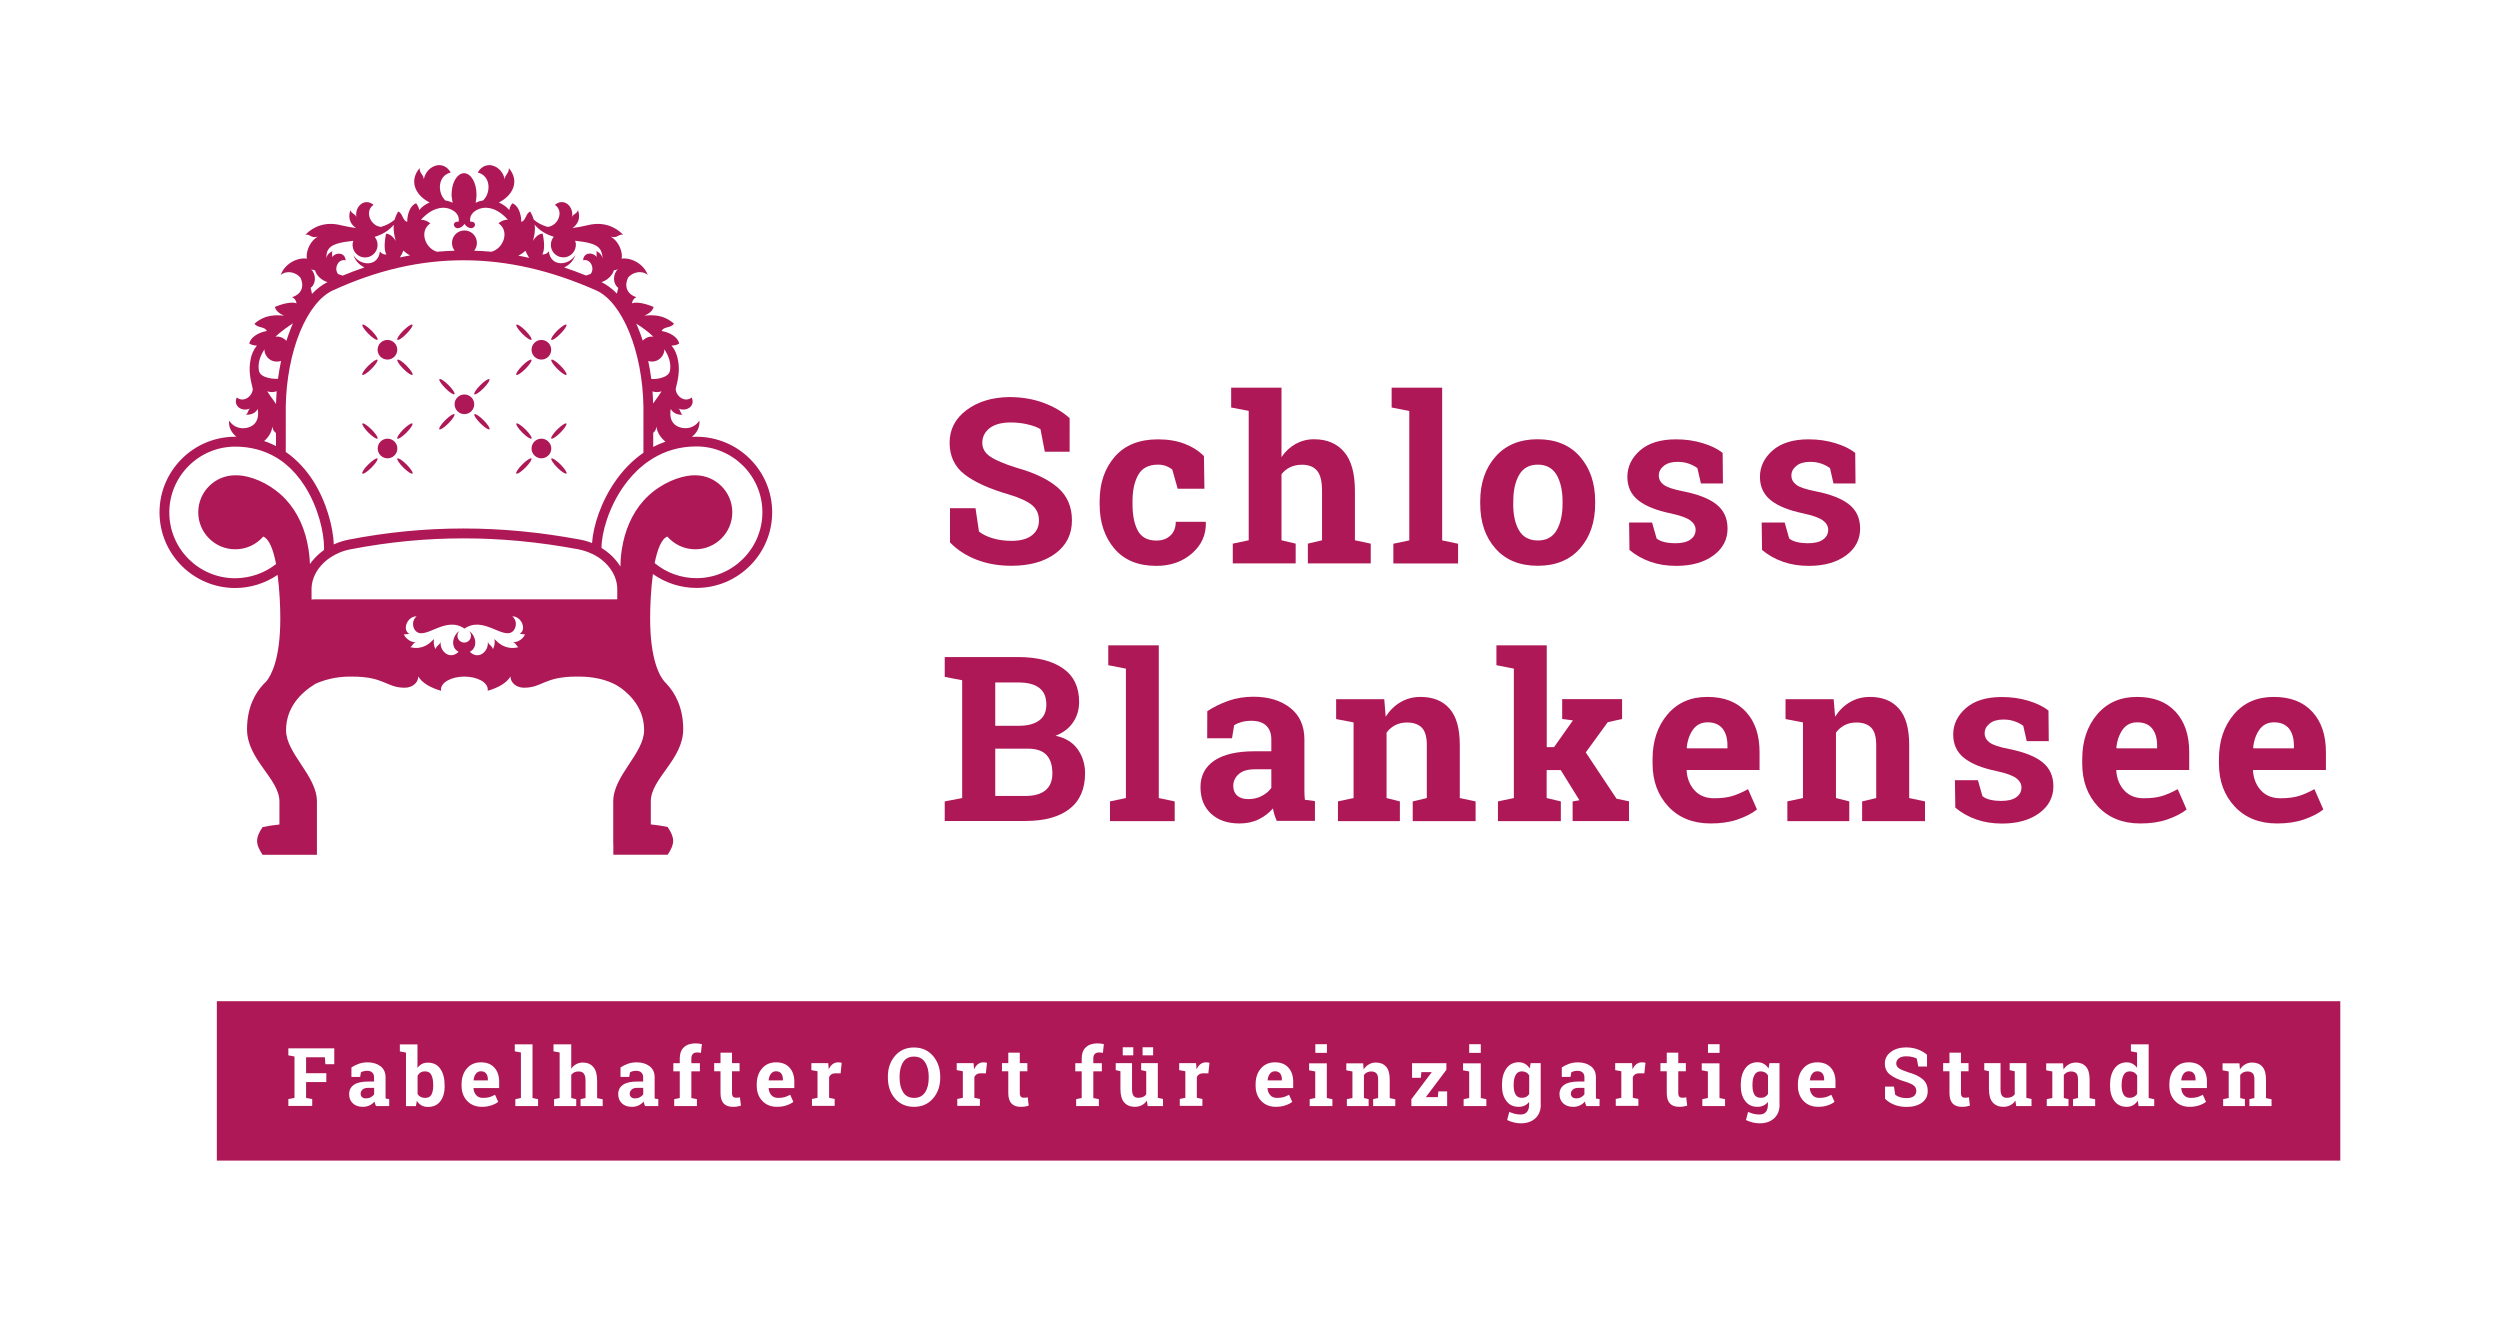 <svg xmlns="http://www.w3.org/2000/svg" xmlns:xlink="http://www.w3.org/1999/xlink" id="Ebene_1" x="0px" y="0px" viewBox="0 0 260.79 139.2" style="enable-background:new 0 0 260.79 139.2;" xml:space="preserve"><style type="text/css">	.st0{fill:#AE1857;}</style><g>	<path class="st0" d="M50.17,111.75c-0.22,0-0.4,0.09-0.53,0.26c-0.13,0.17-0.21,0.4-0.24,0.67l0.01,0.02h1.48v-0.11  c0-0.26-0.06-0.46-0.18-0.61C50.59,111.83,50.41,111.75,50.17,111.75z"></path>	<path class="st0" d="M158.75,111.76c-0.29,0-0.51,0.13-0.65,0.39c-0.14,0.26-0.2,0.6-0.2,1.02v0.09c0,0.39,0.07,0.7,0.2,0.92  c0.13,0.22,0.35,0.34,0.64,0.34c0.18,0,0.34-0.03,0.47-0.1s0.23-0.17,0.31-0.3v-1.94c-0.08-0.13-0.18-0.24-0.31-0.31  S158.93,111.76,158.75,111.76z"></path>	<path class="st0" d="M65.89,113.66c-0.13,0.12-0.2,0.26-0.2,0.43c0,0.15,0.05,0.27,0.15,0.36s0.23,0.13,0.41,0.13  c0.18,0,0.35-0.04,0.5-0.12c0.15-0.08,0.26-0.18,0.35-0.3v-0.68h-0.62C66.21,113.48,66.02,113.54,65.89,113.66z"></path>	<path class="st0" d="M183.66,111.76c-0.29,0-0.51,0.13-0.65,0.39c-0.14,0.26-0.2,0.6-0.2,1.02v0.09c0,0.39,0.07,0.7,0.2,0.92  c0.13,0.22,0.35,0.34,0.64,0.34c0.18,0,0.34-0.03,0.47-0.1s0.23-0.17,0.31-0.3v-1.94c-0.08-0.13-0.18-0.24-0.31-0.31  S183.84,111.76,183.66,111.76z"></path>	<path class="st0" d="M189.57,111.75c-0.22,0-0.4,0.09-0.53,0.26c-0.13,0.17-0.21,0.4-0.24,0.67l0.01,0.02h1.48v-0.11  c0-0.26-0.06-0.46-0.18-0.61C189.99,111.83,189.81,111.75,189.57,111.75z"></path>	<path class="st0" d="M44.34,111.76c-0.19,0-0.35,0.04-0.47,0.12c-0.13,0.08-0.23,0.19-0.31,0.34v1.89  c0.07,0.14,0.18,0.24,0.31,0.31s0.29,0.11,0.48,0.11c0.31,0,0.53-0.11,0.65-0.33c0.12-0.22,0.19-0.53,0.19-0.93v-0.09  c0-0.44-0.06-0.78-0.19-1.04S44.65,111.76,44.34,111.76z"></path>	<path class="st0" d="M164.07,113.66c-0.13,0.12-0.2,0.26-0.2,0.43c0,0.15,0.05,0.27,0.15,0.36s0.23,0.13,0.41,0.13  c0.18,0,0.35-0.04,0.5-0.12c0.15-0.08,0.26-0.18,0.35-0.3v-0.68h-0.62C164.4,113.48,164.21,113.54,164.07,113.66z"></path>	<path class="st0" d="M37.82,113.66c-0.13,0.12-0.2,0.26-0.2,0.43c0,0.15,0.05,0.27,0.15,0.36s0.23,0.13,0.41,0.13  c0.18,0,0.35-0.04,0.5-0.12c0.15-0.08,0.26-0.18,0.35-0.3v-0.68H38.4C38.15,113.48,37.95,113.54,37.82,113.66z"></path>	<path class="st0" d="M133,111.75c-0.22,0-0.4,0.09-0.53,0.26c-0.13,0.17-0.21,0.4-0.24,0.67l0.01,0.02h1.48v-0.11  c0-0.26-0.06-0.46-0.18-0.61C133.42,111.83,133.24,111.75,133,111.75z"></path>	<path class="st0" d="M22.62,104.44v16.63h221.51v-16.63H22.62z M178.17,108.93h1.21v0.9h-1.21V108.93z M153.26,108.93h1.21v0.9  h-1.21V108.93z M137.21,108.93h1.21v0.9h-1.21V108.93z M119.19,109.25h1.1v0.84h-1.1V109.25z M117.12,109.25h1.1v0.84h-1.1V109.25z   M34.86,111.01h-0.92l-0.05-0.72h-1.96v1.66h2.11v0.93h-2.11v1.65l0.64,0.12v0.72h-2.49v-0.72l0.64-0.12v-4.32l-0.64-0.12v-0.73  h4.79V111.01z M40.61,115.38h-1.39c-0.03-0.07-0.06-0.15-0.09-0.23c-0.03-0.08-0.04-0.16-0.06-0.24c-0.14,0.17-0.32,0.3-0.52,0.4  c-0.21,0.1-0.44,0.15-0.7,0.15c-0.44,0-0.79-0.12-1.04-0.36c-0.26-0.24-0.39-0.56-0.39-0.97c0-0.42,0.17-0.74,0.5-0.97  s0.83-0.34,1.48-0.34h0.62v-0.44c0-0.21-0.06-0.38-0.19-0.5c-0.12-0.12-0.31-0.18-0.55-0.18c-0.14,0-0.26,0.02-0.37,0.05  s-0.19,0.07-0.26,0.11l-0.08,0.48h-0.91l0-0.99c0.22-0.15,0.47-0.27,0.76-0.38c0.29-0.1,0.6-0.15,0.93-0.15  c0.55,0,1,0.14,1.35,0.41c0.35,0.27,0.52,0.66,0.52,1.16v1.85c0,0.07,0,0.13,0,0.19c0,0.06,0.01,0.12,0.01,0.17l0.37,0.05V115.38z   M46.39,113.27c0,0.67-0.15,1.2-0.45,1.6c-0.3,0.4-0.73,0.6-1.29,0.6c-0.26,0-0.49-0.05-0.68-0.16c-0.19-0.11-0.36-0.27-0.49-0.47  l-0.09,0.55h-1.04v-5.59l-0.64-0.12v-0.73h1.84v2.45c0.13-0.18,0.28-0.32,0.46-0.41c0.18-0.1,0.39-0.14,0.62-0.14  c0.57,0,1,0.21,1.3,0.64c0.3,0.43,0.45,1,0.45,1.71V113.27z M52.07,113.5H49.4l-0.01,0.02c0.02,0.29,0.12,0.54,0.29,0.73  c0.17,0.19,0.41,0.28,0.71,0.28c0.27,0,0.49-0.03,0.67-0.08c0.18-0.05,0.37-0.14,0.58-0.25l0.33,0.74  c-0.18,0.15-0.42,0.27-0.72,0.37c-0.29,0.1-0.62,0.15-0.98,0.15c-0.64,0-1.16-0.21-1.54-0.62c-0.39-0.41-0.58-0.94-0.58-1.57v-0.17  c0-0.66,0.18-1.21,0.55-1.64s0.85-0.64,1.47-0.64c0.6,0,1.07,0.18,1.4,0.55c0.33,0.36,0.5,0.85,0.5,1.47V113.5z M56.13,115.38  h-2.37v-0.72l0.58-0.12v-4.75l-0.64-0.12v-0.73h1.85v5.6l0.58,0.12V115.38z M62.87,115.38h-2.31v-0.72l0.52-0.12v-1.81  c0-0.35-0.06-0.59-0.18-0.74c-0.12-0.15-0.3-0.22-0.55-0.22c-0.17,0-0.32,0.03-0.44,0.09s-0.23,0.15-0.32,0.26v2.42l0.52,0.12v0.72  h-2.31v-0.72l0.58-0.12v-4.75l-0.64-0.12v-0.73h1.85v2.55c0.14-0.21,0.31-0.37,0.52-0.48c0.2-0.11,0.43-0.17,0.68-0.17  c0.47,0,0.83,0.15,1.1,0.46c0.27,0.31,0.4,0.79,0.4,1.44v1.81l0.58,0.12V115.38z M68.68,115.38h-1.39  c-0.03-0.07-0.06-0.15-0.09-0.23c-0.03-0.08-0.04-0.16-0.06-0.24c-0.14,0.17-0.32,0.3-0.52,0.4c-0.21,0.1-0.44,0.15-0.7,0.15  c-0.44,0-0.79-0.12-1.04-0.36c-0.26-0.24-0.39-0.56-0.39-0.97c0-0.42,0.17-0.74,0.5-0.97s0.83-0.34,1.48-0.34h0.62v-0.44  c0-0.21-0.06-0.38-0.19-0.5c-0.12-0.12-0.31-0.18-0.55-0.18c-0.14,0-0.26,0.02-0.37,0.05s-0.19,0.07-0.26,0.11l-0.08,0.48h-0.91  l0-0.99c0.22-0.15,0.47-0.27,0.76-0.38c0.29-0.1,0.6-0.15,0.93-0.15c0.55,0,1,0.14,1.35,0.41c0.35,0.27,0.52,0.66,0.52,1.16v1.85  c0,0.07,0,0.13,0,0.19c0,0.06,0.01,0.12,0.01,0.17l0.37,0.05V115.38z M73.12,109.83c-0.07-0.01-0.13-0.02-0.19-0.03  c-0.06-0.01-0.13-0.01-0.22-0.01c-0.2,0-0.34,0.05-0.44,0.16c-0.1,0.11-0.15,0.26-0.15,0.46v0.5h0.89v0.85h-0.89v2.78l0.58,0.12  v0.72h-2.37v-0.72l0.58-0.12v-2.78h-0.67v-0.85h0.67v-0.5c0-0.5,0.14-0.89,0.43-1.16c0.29-0.27,0.7-0.41,1.22-0.41  c0.1,0,0.21,0.01,0.31,0.02c0.11,0.02,0.22,0.04,0.35,0.06L73.12,109.83z M76.89,115.43c-0.13,0.02-0.28,0.03-0.43,0.03  c-0.42,0-0.74-0.11-0.96-0.34c-0.22-0.23-0.34-0.59-0.34-1.09v-2.28h-0.66v-0.85h0.66v-1.09h1.2v1.09h0.79v0.85h-0.79v2.28  c0,0.17,0.04,0.3,0.11,0.37s0.17,0.11,0.29,0.11c0.08,0,0.16,0,0.22-0.01c0.06-0.01,0.13-0.02,0.21-0.03l0.1,0.87  C77.16,115.38,77.03,115.41,76.89,115.43z M82.86,113.5h-2.67l-0.01,0.02c0.02,0.29,0.12,0.54,0.29,0.73  c0.17,0.19,0.41,0.28,0.71,0.28c0.27,0,0.49-0.03,0.67-0.08c0.18-0.05,0.37-0.14,0.58-0.25l0.33,0.74  c-0.18,0.15-0.42,0.27-0.72,0.37c-0.29,0.1-0.62,0.15-0.98,0.15c-0.64,0-1.16-0.21-1.54-0.62c-0.39-0.41-0.58-0.94-0.58-1.57v-0.17  c0-0.66,0.18-1.21,0.55-1.64s0.85-0.64,1.47-0.64c0.6,0,1.07,0.18,1.4,0.55c0.33,0.36,0.5,0.85,0.5,1.47V113.5z M87.69,111.97  l-0.5-0.01c-0.18,0-0.32,0.03-0.44,0.1s-0.2,0.17-0.26,0.29v2.17l0.58,0.12v0.72H84.7v-0.72l0.58-0.12v-2.77l-0.64-0.12v-0.73h1.76  l0.05,0.65c0.1-0.23,0.24-0.41,0.4-0.54c0.17-0.13,0.36-0.19,0.57-0.19c0.06,0,0.13,0,0.2,0.01c0.07,0.01,0.13,0.02,0.18,0.04  L87.69,111.97z M98.08,112.41c0,0.88-0.25,1.61-0.76,2.19s-1.16,0.86-1.98,0.86c-0.81,0-1.47-0.29-1.97-0.86s-0.75-1.3-0.75-2.19  v-0.09c0-0.88,0.25-1.6,0.75-2.18c0.5-0.58,1.15-0.87,1.97-0.87c0.82,0,1.48,0.29,1.98,0.87c0.5,0.58,0.76,1.31,0.76,2.18V112.41z   M102.84,111.97l-0.5-0.01c-0.18,0-0.32,0.03-0.44,0.1s-0.2,0.17-0.26,0.29v2.17l0.58,0.12v0.72h-2.36v-0.72l0.58-0.12v-2.77  l-0.64-0.12v-0.73h1.76l0.05,0.65c0.1-0.23,0.24-0.41,0.4-0.54c0.17-0.13,0.36-0.19,0.57-0.19c0.06,0,0.13,0,0.2,0.01  c0.07,0.01,0.13,0.02,0.18,0.04L102.84,111.97z M106.91,115.43c-0.13,0.02-0.28,0.03-0.43,0.03c-0.42,0-0.74-0.11-0.96-0.34  c-0.22-0.23-0.34-0.59-0.34-1.09v-2.28h-0.66v-0.85h0.66v-1.09h1.2v1.09h0.79v0.85h-0.79v2.28c0,0.17,0.04,0.3,0.11,0.37  s0.17,0.11,0.29,0.11c0.08,0,0.16,0,0.22-0.01c0.06-0.01,0.13-0.02,0.21-0.03l0.1,0.87C107.18,115.38,107.05,115.41,106.91,115.43z   M115.05,109.83c-0.07-0.01-0.13-0.02-0.19-0.03c-0.06-0.01-0.13-0.01-0.22-0.01c-0.2,0-0.34,0.05-0.44,0.16  c-0.1,0.11-0.15,0.26-0.15,0.46v0.5h0.89v0.85h-0.89v2.78l0.58,0.12v0.72h-2.37v-0.72l0.58-0.12v-2.78h-0.67v-0.85h0.67v-0.5  c0-0.5,0.14-0.89,0.43-1.16c0.29-0.27,0.7-0.41,1.22-0.41c0.1,0,0.21,0.01,0.31,0.02c0.11,0.02,0.22,0.04,0.35,0.06L115.05,109.83z   M121.32,115.38h-1.6l-0.08-0.57c-0.14,0.21-0.32,0.37-0.53,0.48c-0.21,0.11-0.45,0.17-0.72,0.17c-0.47,0-0.84-0.15-1.11-0.45  c-0.27-0.3-0.4-0.77-0.4-1.41v-1.85l-0.49-0.12v-0.73h0.49h1.21v2.71c0,0.33,0.05,0.56,0.16,0.7c0.11,0.14,0.27,0.21,0.49,0.21  c0.19,0,0.35-0.03,0.49-0.09c0.14-0.06,0.25-0.15,0.34-0.27v-2.41l-0.53-0.12v-0.73h0.53h1.21v3.62l0.54,0.12V115.38z   M126.05,111.97l-0.5-0.01c-0.18,0-0.32,0.03-0.44,0.1s-0.2,0.17-0.26,0.29v2.17l0.58,0.12v0.72h-2.36v-0.72l0.58-0.12v-2.77  l-0.64-0.12v-0.73h1.76l0.05,0.65c0.1-0.23,0.24-0.41,0.4-0.54c0.17-0.13,0.36-0.19,0.57-0.19c0.06,0,0.13,0,0.2,0.01  c0.07,0.01,0.13,0.02,0.18,0.04L126.05,111.97z M134.9,113.5h-2.67l-0.01,0.02c0.02,0.29,0.12,0.54,0.29,0.73  c0.17,0.19,0.41,0.28,0.71,0.28c0.27,0,0.49-0.03,0.67-0.08c0.18-0.05,0.37-0.14,0.58-0.25l0.33,0.74  c-0.18,0.15-0.42,0.27-0.72,0.37c-0.29,0.1-0.62,0.15-0.98,0.15c-0.64,0-1.16-0.21-1.54-0.62c-0.39-0.41-0.58-0.94-0.58-1.57v-0.17  c0-0.66,0.18-1.21,0.55-1.64s0.85-0.64,1.47-0.64c0.6,0,1.07,0.18,1.4,0.55c0.33,0.36,0.5,0.85,0.5,1.47V113.5z M138.99,115.38  h-2.37v-0.72l0.58-0.12v-2.77l-0.64-0.12v-0.73h1.85v3.62l0.58,0.12V115.38z M145.55,115.38h-2.31v-0.72l0.52-0.12v-1.94  c0-0.3-0.06-0.51-0.18-0.64c-0.12-0.12-0.3-0.19-0.55-0.19c-0.16,0-0.3,0.03-0.43,0.1c-0.13,0.06-0.23,0.16-0.32,0.27v2.4  l0.49,0.12v0.72h-2.27v-0.72l0.58-0.12v-2.77l-0.64-0.12v-0.73h1.76l0.05,0.64c0.15-0.23,0.33-0.41,0.55-0.53  c0.22-0.13,0.46-0.19,0.73-0.19c0.45,0,0.8,0.14,1.06,0.43c0.25,0.28,0.38,0.73,0.38,1.33v1.95l0.58,0.12V115.38z M150.94,115.38  h-3.71v-0.71l2.13-2.83h-1.09l-0.05,0.59h-0.92v-1.52h3.58v0.69l-2.14,2.85h1.25l0.05-0.6h0.92V115.38z M155.05,115.38h-2.37v-0.72  l0.58-0.12v-2.77l-0.64-0.12v-0.73h1.85v3.62l0.58,0.12V115.38z M160.73,115.24c0,0.59-0.19,1.06-0.56,1.41s-0.88,0.53-1.53,0.53  c-0.23,0-0.47-0.03-0.72-0.09c-0.25-0.06-0.49-0.15-0.7-0.25l0.22-0.85c0.19,0.08,0.39,0.15,0.58,0.2c0.19,0.05,0.4,0.07,0.61,0.07  c0.29,0,0.52-0.09,0.66-0.27c0.15-0.18,0.22-0.43,0.22-0.75v-0.29c-0.13,0.17-0.29,0.3-0.47,0.38c-0.18,0.09-0.38,0.13-0.62,0.13  c-0.55,0-0.98-0.2-1.28-0.61c-0.31-0.4-0.46-0.93-0.46-1.59v-0.09c0-0.71,0.15-1.27,0.46-1.71c0.31-0.43,0.74-0.65,1.29-0.65  c0.25,0,0.47,0.06,0.66,0.17c0.19,0.11,0.35,0.27,0.49,0.48l0.09-0.56h1.05V115.24z M166.87,115.38h-1.39  c-0.03-0.07-0.06-0.15-0.09-0.23c-0.03-0.08-0.04-0.16-0.06-0.24c-0.14,0.17-0.32,0.3-0.52,0.4c-0.21,0.1-0.44,0.15-0.7,0.15  c-0.44,0-0.79-0.12-1.04-0.36c-0.26-0.24-0.39-0.56-0.39-0.97c0-0.42,0.17-0.74,0.5-0.97s0.83-0.34,1.48-0.34h0.62v-0.44  c0-0.21-0.06-0.38-0.19-0.5c-0.12-0.12-0.31-0.18-0.55-0.18c-0.14,0-0.26,0.02-0.37,0.05s-0.19,0.07-0.26,0.11l-0.08,0.48h-0.91  l0-0.99c0.22-0.15,0.47-0.27,0.76-0.38c0.29-0.1,0.6-0.15,0.93-0.15c0.55,0,1,0.14,1.35,0.41c0.35,0.27,0.52,0.66,0.52,1.16v1.85  c0,0.07,0,0.13,0,0.19c0,0.06,0.01,0.12,0.01,0.17l0.37,0.05V115.38z M171.53,111.97l-0.5-0.01c-0.18,0-0.32,0.03-0.44,0.1  s-0.2,0.17-0.26,0.29v2.17l0.58,0.12v0.72h-2.36v-0.72l0.58-0.12v-2.77l-0.64-0.12v-0.73h1.76l0.05,0.65  c0.1-0.23,0.24-0.41,0.4-0.54c0.17-0.13,0.36-0.19,0.57-0.19c0.06,0,0.13,0,0.2,0.01c0.07,0.01,0.13,0.02,0.18,0.04L171.53,111.97z   M175.6,115.43c-0.13,0.02-0.28,0.03-0.43,0.03c-0.42,0-0.74-0.11-0.96-0.34c-0.22-0.23-0.34-0.59-0.34-1.09v-2.28h-0.66v-0.85  h0.66v-1.09h1.2v1.09h0.79v0.85h-0.79v2.28c0,0.17,0.04,0.3,0.11,0.37s0.17,0.11,0.29,0.11c0.08,0,0.16,0,0.22-0.01  c0.06-0.01,0.13-0.02,0.21-0.03l0.1,0.87C175.86,115.38,175.73,115.41,175.6,115.43z M179.95,115.38h-2.37v-0.72l0.58-0.12v-2.77  l-0.64-0.12v-0.73h1.85v3.62l0.58,0.12V115.38z M185.64,115.24c0,0.59-0.19,1.06-0.56,1.41s-0.88,0.53-1.53,0.53  c-0.23,0-0.47-0.03-0.72-0.09c-0.25-0.06-0.49-0.15-0.7-0.25l0.22-0.85c0.19,0.08,0.39,0.15,0.58,0.2c0.19,0.05,0.4,0.07,0.61,0.07  c0.29,0,0.52-0.09,0.66-0.27c0.15-0.18,0.22-0.43,0.22-0.75v-0.29c-0.13,0.17-0.29,0.3-0.47,0.38c-0.18,0.09-0.38,0.13-0.62,0.13  c-0.55,0-0.98-0.2-1.28-0.61c-0.31-0.4-0.46-0.93-0.46-1.59v-0.09c0-0.71,0.15-1.27,0.46-1.71c0.31-0.43,0.74-0.65,1.29-0.65  c0.25,0,0.47,0.06,0.66,0.17c0.19,0.11,0.35,0.27,0.49,0.48l0.09-0.56h1.05V115.24z M191.47,113.5h-2.67l-0.01,0.02  c0.02,0.29,0.12,0.54,0.29,0.73c0.17,0.19,0.41,0.28,0.71,0.28c0.27,0,0.49-0.03,0.67-0.08c0.18-0.05,0.37-0.14,0.58-0.25  l0.33,0.74c-0.18,0.15-0.42,0.27-0.72,0.37c-0.29,0.1-0.62,0.15-0.98,0.15c-0.64,0-1.16-0.21-1.54-0.62  c-0.39-0.41-0.58-0.94-0.58-1.57v-0.17c0-0.66,0.18-1.21,0.55-1.64s0.85-0.64,1.47-0.64c0.6,0,1.07,0.18,1.4,0.55  c0.33,0.36,0.5,0.85,0.5,1.47V113.5z M200.5,115.02c-0.41,0.3-0.95,0.45-1.61,0.45c-0.48,0-0.91-0.08-1.29-0.23  c-0.38-0.15-0.71-0.36-0.96-0.63v-1.26h0.93l0.13,0.85c0.12,0.1,0.29,0.18,0.49,0.25s0.44,0.1,0.7,0.1c0.33,0,0.58-0.07,0.75-0.2  c0.17-0.13,0.26-0.32,0.26-0.54c0-0.23-0.08-0.42-0.25-0.56c-0.16-0.14-0.45-0.27-0.86-0.4c-0.71-0.21-1.25-0.45-1.62-0.74  s-0.55-0.67-0.55-1.17c0-0.49,0.21-0.89,0.62-1.2c0.41-0.31,0.93-0.47,1.56-0.48c0.46,0,0.88,0.07,1.26,0.21  c0.38,0.14,0.7,0.33,0.96,0.56v1.23h-0.91l-0.16-0.83c-0.11-0.07-0.26-0.12-0.46-0.17c-0.2-0.05-0.41-0.07-0.64-0.07  c-0.33,0-0.59,0.07-0.77,0.21c-0.18,0.14-0.27,0.32-0.27,0.54c0,0.2,0.09,0.37,0.28,0.5c0.19,0.13,0.51,0.27,0.98,0.42  c0.66,0.18,1.17,0.43,1.51,0.73c0.34,0.3,0.51,0.7,0.51,1.19C201.11,114.31,200.9,114.72,200.5,115.02z M205.09,115.43  c-0.13,0.02-0.28,0.03-0.43,0.03c-0.42,0-0.74-0.11-0.96-0.34c-0.22-0.23-0.34-0.59-0.34-1.09v-2.28h-0.66v-0.85h0.66v-1.09h1.2  v1.09h0.79v0.85h-0.79v2.28c0,0.17,0.04,0.3,0.11,0.37s0.17,0.11,0.29,0.11c0.08,0,0.16,0,0.22-0.01c0.06-0.01,0.13-0.02,0.21-0.03  l0.1,0.87C205.36,115.38,205.22,115.41,205.09,115.43z M211.92,115.38h-1.6l-0.08-0.57c-0.14,0.21-0.32,0.37-0.53,0.48  c-0.21,0.11-0.45,0.17-0.72,0.17c-0.47,0-0.84-0.15-1.11-0.45c-0.27-0.3-0.4-0.77-0.4-1.41v-1.85l-0.49-0.12v-0.73h0.49h1.21v2.71  c0,0.33,0.05,0.56,0.16,0.7c0.11,0.14,0.27,0.21,0.49,0.21c0.19,0,0.35-0.03,0.49-0.09c0.14-0.06,0.25-0.15,0.34-0.27v-2.41  l-0.53-0.12v-0.73h0.53h1.21v3.62l0.54,0.12V115.38z M218.56,115.38h-2.31v-0.72l0.52-0.12v-1.94c0-0.3-0.06-0.51-0.18-0.64  c-0.12-0.12-0.3-0.19-0.55-0.19c-0.16,0-0.3,0.03-0.43,0.1c-0.13,0.06-0.23,0.16-0.32,0.27v2.4l0.49,0.12v0.72h-2.27v-0.72  l0.58-0.12v-2.77l-0.64-0.12v-0.73h1.76l0.05,0.64c0.15-0.23,0.33-0.41,0.55-0.53c0.22-0.13,0.46-0.19,0.73-0.19  c0.45,0,0.8,0.14,1.06,0.43c0.25,0.28,0.38,0.73,0.38,1.33v1.95l0.58,0.12V115.38z M224.71,115.38h-1.62l-0.09-0.55  c-0.14,0.21-0.31,0.36-0.5,0.47s-0.41,0.16-0.65,0.16c-0.55,0-0.98-0.2-1.28-0.6c-0.3-0.4-0.46-0.93-0.46-1.59v-0.09  c0-0.71,0.15-1.27,0.46-1.71c0.31-0.43,0.74-0.65,1.29-0.65c0.22,0,0.42,0.05,0.6,0.15c0.18,0.1,0.34,0.24,0.47,0.42v-1.6  l-0.64-0.12v-0.73h0.64h1.21v5.6l0.58,0.12V115.38z M230.22,113.5h-2.67l-0.01,0.02c0.02,0.29,0.12,0.54,0.29,0.73  c0.17,0.19,0.41,0.28,0.71,0.28c0.27,0,0.49-0.03,0.67-0.08c0.18-0.05,0.37-0.14,0.58-0.25l0.33,0.74  c-0.18,0.15-0.42,0.27-0.72,0.37c-0.29,0.1-0.62,0.15-0.98,0.15c-0.64,0-1.16-0.21-1.54-0.62c-0.39-0.41-0.58-0.94-0.58-1.57v-0.17  c0-0.66,0.18-1.21,0.55-1.64s0.85-0.64,1.47-0.64c0.6,0,1.07,0.18,1.4,0.55c0.33,0.36,0.5,0.85,0.5,1.47V113.5z M236.96,115.38  h-2.31v-0.72l0.52-0.12v-1.94c0-0.3-0.06-0.51-0.18-0.64c-0.12-0.12-0.3-0.19-0.55-0.19c-0.16,0-0.3,0.03-0.43,0.1  c-0.13,0.06-0.23,0.16-0.32,0.27v2.4l0.49,0.12v0.72h-2.27v-0.72l0.58-0.12v-2.77l-0.64-0.12v-0.73h1.76l0.05,0.64  c0.15-0.23,0.33-0.41,0.55-0.53c0.22-0.13,0.46-0.19,0.73-0.19c0.45,0,0.8,0.14,1.06,0.43c0.25,0.28,0.38,0.73,0.38,1.33v1.95  l0.58,0.12V115.38z"></path>	<path class="st0" d="M228.31,111.75c-0.22,0-0.4,0.09-0.53,0.26c-0.13,0.17-0.21,0.4-0.24,0.67l0.01,0.02h1.48v-0.11  c0-0.26-0.06-0.46-0.18-0.61C228.74,111.83,228.56,111.75,228.31,111.75z"></path>	<path class="st0" d="M222.16,111.76c-0.29,0-0.51,0.13-0.64,0.39s-0.2,0.6-0.2,1.02v0.09c0,0.39,0.07,0.7,0.2,0.92  c0.13,0.22,0.34,0.34,0.64,0.34c0.18,0,0.33-0.04,0.46-0.11c0.13-0.07,0.24-0.17,0.32-0.31v-1.9c-0.08-0.14-0.19-0.25-0.32-0.33  C222.48,111.8,222.33,111.76,222.16,111.76z"></path>	<path class="st0" d="M80.95,111.75c-0.22,0-0.4,0.09-0.53,0.26c-0.13,0.17-0.21,0.4-0.24,0.67l0.01,0.02h1.48v-0.11  c0-0.26-0.06-0.46-0.18-0.61C81.38,111.83,81.2,111.75,80.95,111.75z"></path>	<path class="st0" d="M95.34,110.22c-0.51,0-0.88,0.19-1.13,0.58c-0.25,0.39-0.37,0.89-0.37,1.52v0.1c0,0.63,0.13,1.14,0.38,1.53  c0.25,0.39,0.63,0.58,1.13,0.58c0.51,0,0.89-0.19,1.15-0.58c0.26-0.39,0.38-0.9,0.38-1.53v-0.1c0-0.62-0.13-1.13-0.39-1.52  S95.85,110.22,95.34,110.22z"></path></g><path class="st0" d="M39.69,35.76c0.4-0.4,1.05-0.4,1.45,0c0.4,0.4,0.4,1.05,0,1.45c-0.4,0.4-1.05,0.4-1.45,0 C39.29,36.81,39.29,36.16,39.69,35.76 M42.4,34.82c0.43-0.43,0.71-0.86,0.62-0.95c-0.09-0.09-0.52,0.19-0.95,0.62 c-0.43,0.43-0.71,0.86-0.62,0.95C41.55,35.54,41.97,35.26,42.4,34.82 M38.75,38.48c0.43-0.43,0.71-0.86,0.62-0.95 c-0.09-0.09-0.51,0.19-0.95,0.62c-0.43,0.43-0.71,0.86-0.62,0.95C37.9,39.19,38.32,38.91,38.75,38.48 M41.46,37.53 c-0.09,0.09,0.19,0.52,0.62,0.95c0.43,0.43,0.86,0.71,0.95,0.62c0.09-0.09-0.19-0.52-0.62-0.95C41.98,37.71,41.55,37.43,41.46,37.53  M39.38,35.44c0.09-0.09-0.19-0.51-0.62-0.95c-0.43-0.43-0.86-0.71-0.95-0.62c-0.09,0.09,0.19,0.52,0.62,0.95 C38.86,35.25,39.29,35.53,39.38,35.44 M41.15,46.06c-0.4-0.4-1.05-0.4-1.45,0c-0.4,0.4-0.4,1.05,0,1.45c0.4,0.4,1.05,0.4,1.45,0 C41.55,47.12,41.55,46.46,41.15,46.06 M42.4,45.13c0.43-0.43,0.71-0.86,0.62-0.95c-0.09-0.09-0.52,0.19-0.95,0.62 c-0.43,0.43-0.71,0.86-0.62,0.95C41.55,45.84,41.97,45.56,42.4,45.13 M38.75,48.78c0.43-0.43,0.71-0.86,0.62-0.95 c-0.09-0.09-0.51,0.19-0.95,0.62s-0.71,0.86-0.62,0.95C37.9,49.49,38.32,49.21,38.75,48.78 M41.46,47.83 c-0.09,0.09,0.19,0.52,0.62,0.95c0.43,0.43,0.86,0.71,0.95,0.62c0.09-0.09-0.19-0.52-0.62-0.95C41.98,48.02,41.55,47.74,41.46,47.83  M37.81,44.18c-0.09,0.09,0.19,0.51,0.62,0.95c0.43,0.43,0.86,0.71,0.95,0.62c0.09-0.09-0.19-0.52-0.62-0.95 C38.32,44.37,37.9,44.09,37.81,44.18 M55.75,37.21c0.4,0.4,1.05,0.4,1.45,0c0.4-0.4,0.4-1.05,0-1.45c-0.4-0.4-1.05-0.4-1.45,0 C55.35,36.16,55.35,36.81,55.75,37.21 M58.46,34.82c0.43-0.43,0.71-0.86,0.62-0.95c-0.09-0.09-0.51,0.19-0.95,0.62 c-0.43,0.43-0.71,0.86-0.62,0.95C57.61,35.54,58.03,35.26,58.46,34.82 M54.81,38.48c0.43-0.43,0.71-0.86,0.62-0.95 c-0.09-0.09-0.52,0.19-0.95,0.62c-0.43,0.43-0.71,0.86-0.62,0.95C53.96,39.19,54.38,38.91,54.81,38.48 M57.52,37.53 c-0.09,0.09,0.19,0.52,0.62,0.95c0.43,0.43,0.86,0.71,0.95,0.62c0.09-0.09-0.19-0.52-0.62-0.95C58.04,37.71,57.61,37.43,57.52,37.53  M55.44,35.44c0.09-0.09-0.19-0.51-0.62-0.95c-0.43-0.43-0.86-0.71-0.95-0.62c-0.09,0.09,0.19,0.52,0.62,0.95 C54.92,35.25,55.34,35.53,55.44,35.44 M57.2,46.06c-0.4-0.4-1.05-0.4-1.45,0c-0.4,0.4-0.4,1.05,0,1.45c0.4,0.4,1.05,0.4,1.45,0 C57.61,47.12,57.61,46.46,57.2,46.06 M58.46,45.13c0.43-0.43,0.71-0.86,0.62-0.95c-0.09-0.09-0.51,0.19-0.95,0.62 c-0.43,0.43-0.71,0.86-0.62,0.95C57.61,45.84,58.03,45.56,58.46,45.13 M54.81,48.78c0.43-0.43,0.71-0.86,0.62-0.95 c-0.09-0.09-0.52,0.19-0.95,0.62s-0.71,0.86-0.62,0.95C53.96,49.49,54.38,49.21,54.81,48.78 M57.52,47.83 c-0.09,0.09,0.19,0.52,0.62,0.95c0.43,0.43,0.86,0.71,0.95,0.62c0.09-0.09-0.19-0.52-0.62-0.95C58.04,48.02,57.61,47.74,57.52,47.83  M53.87,44.18c-0.09,0.09,0.19,0.51,0.62,0.95c0.43,0.43,0.86,0.71,0.95,0.62c0.09-0.09-0.19-0.52-0.62-0.95 C54.38,44.37,53.96,44.09,53.87,44.18 M47.72,42.9c0.4,0.4,1.05,0.4,1.45,0c0.4-0.4,0.4-1.05,0-1.45c-0.4-0.4-1.05-0.4-1.45,0 C47.32,41.84,47.32,42.49,47.72,42.9 M50.43,40.51c0.43-0.43,0.71-0.86,0.62-0.95c-0.09-0.09-0.52,0.19-0.95,0.62 c-0.43,0.43-0.71,0.86-0.62,0.95C49.58,41.22,50,40.94,50.43,40.51 M46.78,44.16c0.43-0.43,0.71-0.86,0.62-0.95 c-0.09-0.09-0.52,0.19-0.95,0.62c-0.43,0.43-0.71,0.86-0.62,0.95C45.93,44.87,46.35,44.6,46.78,44.16 M49.49,43.21 c-0.09,0.09,0.19,0.52,0.62,0.95c0.43,0.43,0.86,0.71,0.95,0.62c0.09-0.09-0.19-0.52-0.62-0.95C50.01,43.4,49.58,43.12,49.49,43.21  M47.41,41.12c0.09-0.09-0.19-0.52-0.62-0.95c-0.43-0.43-0.86-0.71-0.95-0.62c-0.09,0.09,0.19,0.52,0.62,0.95 C46.89,40.94,47.31,41.21,47.41,41.12 M80.55,53.44c0,4.35-3.54,7.89-7.89,7.89c-1.64,0-3.23-0.51-4.55-1.45 c-0.22,1.63-0.29,3.41-0.29,4.64c0,4.33,1.01,6.03,1.5,6.59c0.07,0.06,0.13,0.13,0.2,0.2c0.03,0.02,0.05,0.04,0.05,0.04l-0.02,0 c0.85,0.92,1.72,2.42,1.72,4.72c0,3.17-3.38,5.13-3.38,7.53V86c0.56,0.05,1.14,0.14,1.76,0.27c0.76,1.15,0.76,1.74,0,2.89h-5.67 v-1.18h-0.01V83.6c0-2.69,3.22-5.01,3.22-7.43c0-2.07-1.18-3.5-2.48-4.45l0,0.02c0,0-1.38-1.16-4.33-1.16h-0.23 c-3.41,0-3.54,1.16-5.5,1.16c-0.77,0-1.4-0.52-1.4-1.16h-0.01c-0.37,0.64-1.24,1.16-2.37,1.48c0.01-0.05,0.01-0.09,0.01-0.14 c0-0.74-1.09-1.34-2.44-1.34c-1.34,0-2.44,0.6-2.44,1.34c0,0.05,0.01,0.09,0.01,0.14c-1.13-0.32-1.99-0.84-2.37-1.48h-0.01 c0,0.64-0.62,1.16-1.4,1.16c-1.96,0-2.09-1.16-5.5-1.16h-0.24c-1.61,0-2.84,0.42-3.58,0.75c-1.52,0.92-3.07,2.46-3.07,4.85 c0,2.43,3.22,4.74,3.22,7.43v2.67v2.89h-5.67c-0.76-1.15-0.76-1.74,0-2.89c0.62-0.13,1.2-0.22,1.76-0.27v-2.39 c0-2.39-3.38-4.37-3.38-7.54c0-2.31,0.86-3.8,1.72-4.71c0.11-0.11,0.2-0.21,0.31-0.31c0.5-0.62,1.44-2.35,1.44-6.53 c0-1.21-0.07-2.96-0.28-4.56c-1.3,0.88-2.84,1.37-4.43,1.37c-4.35,0-7.89-3.54-7.89-7.89c0-4.35,3.54-7.89,7.89-7.89h0.13 c-0.49-0.39-0.84-0.99-0.76-1.68c0.75,1.12,2.11,0.88,2.63,0.35c0.39-0.4,0.45-0.94,0.36-1.57c-0.22,0.39-0.63,0.64-1.24,0.6 c0.29-0.21,0.18-0.45,0.43-0.65c-0.78,0.38-1.8-0.21-1.38-1.15c0.68,0.58,1.64-0.1,1.67-0.89c-0.25-0.96-0.45-1.98-0.24-2.99 c0.08-0.58,0.33-1.12,0.67-1.53c-0.28,0-0.54-0.07-0.79-0.2c0.09-0.65,0.95-1.17,1.82-1.32c-0.18-0.49-1-0.29-1.28-0.77 c1.18-1.01,2.29-0.88,3.1-0.84c-0.08-0.02-0.87-0.32-0.97-0.91c0.63-0.25,1.62-0.58,2.26-0.37c-0.08-0.38-0.25-0.54-0.48-0.64 c1.11-0.32,1.27-1.29,0.87-2.05c-0.47-0.55-1.4-0.79-2.04-0.27c0.38-1.12,1.67-1.85,2.73-1.7c-0.03-0.14-0.04-0.24-0.03-0.24 c0-0.74,0.45-1.65,1.15-2.05c-0.74,0.2-0.77-0.3-1.29-0.2c0.87-0.9,2.15-1.38,3.68-1c0.6,0.14,1.12,0.24,1.61,0.3 c-0.57-0.38-0.88-1.02-0.59-1.87c0.15,0.41,0.47,0.36,0.63,0.71c-0.2-1.04,0.82-2.05,1.79-1.26c-0.99,0.67-0.3,2.23,0.78,2.3 c0.59-0.17,1.04-0.43,1.42-0.75c0.07-0.27,0.19-0.55,0.37-0.85c0.49,0.18,0.45,0.98,0.94,1.07c0-0.84,0.34-1.74,0.93-1.93 c0.17,0.21,0.28,0.45,0.32,0.7c0.28-0.33,0.65-0.61,1.09-0.79c-1.37-0.66-2.24-2.15-1.05-3.58c0,0.58,0.42,0.67,0.44,1.17 c0.25-1.38,1.98-2.15,2.81-0.71c-1.35,0.31-1.43,2.07-0.57,2.91c0.26,0.04,0.52,0.12,0.78,0.24c0-0.01-0.01-0.01-0.01-0.02 c-0.01-0.01-0.01-0.03-0.01-0.05c0-0.02,0-0.03-0.01-0.05c-0.01-0.02-0.01-0.03-0.01-0.05c0-0.01,0-0.03-0.01-0.04 c0-0.02,0-0.04-0.01-0.06c0-0.01,0-0.03,0-0.05c-0.01-0.02-0.01-0.04-0.01-0.06c0-0.01-0.01-0.03-0.01-0.04 c-0.01-0.02-0.01-0.05-0.01-0.07c0-0.02,0-0.02,0-0.04c0-0.03-0.01-0.05-0.01-0.07c0-0.01,0-0.03-0.01-0.04c0-0.02,0-0.05-0.01-0.08 v-0.04v-0.1v-0.01c0-0.11,0.01-0.23,0.02-0.34c0.09-1.06,0.63-1.87,1.28-1.87c0.72,0,1.3,0.99,1.3,2.21v0v0.11v0.04 c0,0.02,0,0.05-0.01,0.07c0,0.01,0,0.03,0,0.04c0,0.03-0.01,0.05-0.01,0.07c0,0.01,0,0.02,0,0.04c0,0.02-0.01,0.04-0.01,0.07 c0,0.01,0,0.03,0,0.04c-0.01,0.02-0.01,0.05-0.01,0.06c0,0.02,0,0.03,0,0.05c-0.01,0.02-0.01,0.04-0.01,0.06 c0,0.01,0,0.03-0.01,0.04c0,0.02,0,0.04-0.01,0.06c-0.01,0.01-0.01,0.03-0.01,0.05c0,0.02,0,0.04-0.01,0.05c0,0.01,0,0.01,0,0.02 c0.26-0.12,0.52-0.2,0.78-0.24c0.87-0.84,0.78-2.6-0.56-2.91c0.83-1.44,2.57-0.67,2.81,0.71c0.03-0.51,0.45-0.59,0.44-1.17 c1.2,1.43,0.32,2.92-1.05,3.58c0.43,0.19,0.81,0.46,1.09,0.79c0.04-0.26,0.15-0.49,0.32-0.7c0.59,0.19,0.94,1.09,0.93,1.93 c0.49-0.09,0.45-0.89,0.94-1.07c0.17,0.3,0.29,0.57,0.37,0.85c0.38,0.32,0.84,0.58,1.42,0.75c1.09-0.07,1.78-1.63,0.78-2.3 c0.97-0.8,1.99,0.21,1.79,1.26c0.16-0.35,0.48-0.3,0.62-0.71c0.3,0.85-0.02,1.49-0.58,1.87c0.49-0.06,1.02-0.16,1.61-0.3 c1.53-0.38,2.81,0.1,3.68,1c-0.52-0.1-0.55,0.4-1.29,0.2c0.71,0.4,1.16,1.31,1.16,2.05c0,0-0.01,0.1-0.04,0.24 c1.05-0.14,2.35,0.59,2.73,1.7c-0.64-0.52-1.57-0.29-2.04,0.27c-0.39,0.76-0.23,1.72,0.87,2.05c-0.23,0.1-0.4,0.26-0.48,0.64 c0.64-0.21,1.62,0.12,2.26,0.37c-0.1,0.59-0.89,0.89-0.97,0.91c0.8-0.05,1.92-0.17,3.1,0.84c-0.28,0.48-1.1,0.28-1.28,0.77 c0.87,0.15,1.73,0.67,1.82,1.32c-0.25,0.14-0.51,0.2-0.79,0.2c0.34,0.41,0.58,0.95,0.67,1.53c0.21,1,0.01,2.03-0.24,2.99 c0.03,0.79,0.99,1.47,1.67,0.89c0.42,0.94-0.6,1.53-1.38,1.15c0.25,0.2,0.13,0.44,0.43,0.65c-0.6,0.04-1.01-0.21-1.24-0.6 c-0.09,0.63-0.03,1.18,0.36,1.57c0.52,0.52,1.88,0.76,2.63-0.35c0.08,0.69-0.28,1.3-0.78,1.69c0.15-0.01,0.3-0.01,0.45-0.01 C77,45.55,80.55,49.09,80.55,53.44 M72.65,60.31c3.79,0,6.88-3.08,6.88-6.87c0-3.79-3.09-6.87-6.88-6.87c-1.82,0-3.3,0.5-4.51,1.23 c-0.17,0.1-0.35,0.22-0.51,0.33c-0.18,0.12-0.35,0.25-0.51,0.38c-0.85,0.68-1.51,1.45-2.03,2.17c-1.61,2.26-2.34,4.93-2.34,6.44 v0.04c0.07,0.04,0.13,0.08,0.2,0.13c0.24,0.16,0.46,0.33,0.67,0.51c0.18,0.16,0.35,0.33,0.51,0.51c0.22,0.25,0.42,0.51,0.59,0.79 c0.01-0.27,0.01-0.53,0.03-0.79c0.02-0.17,0.03-0.34,0.05-0.51c0.02-0.17,0.04-0.34,0.07-0.51c0.3-1.94,1.05-3.7,2.25-5.05 c0.16-0.18,0.33-0.36,0.51-0.52c0.1-0.09,0.19-0.18,0.29-0.26c0.07-0.06,0.14-0.12,0.22-0.18c1.59-1.25,3.34-1.73,4.39-1.7 c2.13,0,3.86,1.73,3.86,3.86c0,2.13-1.73,3.86-3.86,3.86c-1.17,0-2.21-0.52-2.92-1.33c-0.62,0.25-1.04,1.37-1.32,2.77 C69.52,59.76,71.05,60.31,72.65,60.31 M28.8,58.84c-0.28-1.45-0.7-2.61-1.34-2.87c-0.71,0.82-1.75,1.33-2.92,1.33 c-2.13,0-3.86-1.73-3.86-3.86c0-2.13,1.73-3.86,3.86-3.86c1.01-0.04,2.7,0.41,4.24,1.59c0.12,0.09,0.23,0.18,0.35,0.28 c0.06,0.04,0.11,0.09,0.16,0.14c0.18,0.16,0.35,0.32,0.51,0.5c1.28,1.37,2.07,3.18,2.38,5.2c0.03,0.17,0.05,0.34,0.07,0.51 c0.02,0.17,0.03,0.34,0.05,0.51c0.01,0.17,0.02,0.35,0.03,0.53c0.12-0.18,0.27-0.36,0.42-0.53c0.16-0.18,0.33-0.35,0.51-0.51 c0.17-0.15,0.35-0.29,0.54-0.43v-0.08v-0.17c0-1.64-0.63-4.27-2.04-6.46c-0.57-0.89-1.23-1.64-1.96-2.24 c-0.16-0.14-0.34-0.27-0.51-0.39c-0.12-0.09-0.25-0.17-0.38-0.25c-0.04-0.02-0.08-0.05-0.12-0.07c-1.25-0.74-2.68-1.12-4.25-1.12 c-3.79,0-6.88,3.08-6.88,6.87c0,3.79,3.08,6.86,6.87,6.86C26.1,60.31,27.59,59.79,28.8,58.84 M29.81,42.36v4.78 c1.25,0.87,2.17,1.96,2.82,2.96c1.43,2.22,2.12,4.89,2.19,6.69c0.49-0.22,1.01-0.39,1.56-0.5c4.04-0.78,7.96-1.16,11.97-1.16 c4,0,7.99,0.38,12.17,1.16c0.44,0.08,0.85,0.2,1.24,0.36c0.12-1.75,0.91-4.32,2.51-6.57c0.68-0.96,1.62-2,2.85-2.85v-4.87 c-0.05-2.79-0.58-5.54-1.5-7.77c-0.9-2.18-2.11-3.7-3.41-4.29c-4.77-2.11-9.31-3.15-13.86-3.15c-4.56,0-9.01,1.03-13.62,3.14 c-1.3,0.59-2.51,2.11-3.42,4.29C30.39,36.81,29.86,39.57,29.81,42.36 M69.42,46.07c-0.48-0.38-0.88-0.96-0.94-1.57 c-0.05,0.38-0.19,0.53-0.34,0.64v1.48C68.54,46.42,68.96,46.23,69.42,46.07 M69.01,40.82c-0.32,0.11-0.66,0.11-0.94,0.01 c0.03,0.42,0.05,0.83,0.06,1.26c0.06-0.09,0.12-0.17,0.18-0.25C68.58,41.48,68.81,41.14,69.01,40.82 M28.86,40.81 c-0.29,0.12-0.65,0.12-0.98,0.01c0.2,0.32,0.43,0.66,0.7,1.01c0.08,0.1,0.15,0.21,0.21,0.31C28.81,41.7,28.83,41.25,28.86,40.81  M27.55,46.01c0.44,0.14,0.85,0.32,1.24,0.52v-1.36c-0.15-0.12-0.32-0.26-0.38-0.67C28.35,45.08,28,45.63,27.55,46.01 M32.84,62.52 h31.19h0.36V62.1v-0.54v-0.25c-0.05-1.11-0.66-2.15-1.61-2.91c-0.04-0.03-0.08-0.07-0.13-0.1c-0.12-0.09-0.25-0.18-0.39-0.26 c-0.14-0.09-0.29-0.17-0.44-0.24c-0.03-0.01-0.04-0.03-0.07-0.03c-0.44-0.21-0.92-0.37-1.42-0.47c-0.02-0.01-0.04-0.01-0.06-0.01 c-4.1-0.76-8-1.13-11.92-1.13c-3.92,0-7.76,0.37-11.72,1.13c-0.02,0-0.04,0-0.06,0.01c-0.53,0.1-1.04,0.27-1.49,0.5 c-0.09,0.05-0.17,0.09-0.26,0.14c-0.18,0.1-0.35,0.21-0.52,0.33c-0.02,0.01-0.04,0.03-0.06,0.04c-0.16,0.12-0.32,0.25-0.46,0.39 c-0.76,0.72-1.24,1.65-1.28,2.63v0.24v0.56v0.41L32.84,62.52L32.84,62.52z M68.53,37.61c-0.3,0.13-0.63,0.14-0.91,0.05 c0.13,0.61,0.24,1.23,0.32,1.86c0.14,0.07,1.8,0,1.95-0.85c0.14-0.77-0.13-1.54-0.58-2.23C69.3,36.93,69,37.39,68.53,37.61  M66.37,33.76c0.07,0.14,0.13,0.29,0.19,0.44c0.18,0.43,0.34,0.87,0.49,1.33c0.12-0.13,0.26-0.23,0.43-0.31 c0.22-0.1,0.46-0.13,0.68-0.1C67.57,34.56,66.91,34.09,66.37,33.76 M62.75,29.43c0.56,0.28,1.1,0.68,1.61,1.2 c0.03-0.2,0.08-0.41,0.14-0.6c-0.57-0.41-0.61-1.36-0.05-1.96c-0.15,0.1-0.28,0.11-0.41,0.12C63.9,28.68,63.44,29.2,62.75,29.43  M55.6,25.13c0.03-0.07,0.45-0.76,1.01-0.76c0.13,0.64,0.27,1.62-0.04,2.18c0.37-0.01,0.55-0.14,0.68-0.34 c0.18,1.66,2.09,1.53,2.77,0.39c-0.2,0.6-0.62,1.04-1.17,1.3c0.75,0.25,1.52,0.53,2.28,0.84c0.18-0.05,0.34-0.11,0.49-0.17 c0.45-0.57-0.01-1.61-0.79-1.42c0.04-0.84,1.01-0.89,1.43-0.32c-0.1-0.24,0.06-0.37-0.07-0.64c0.4,0.17,0.61,0.46,0.67,0.77 c-0.01-0.22-0.04-0.44-0.12-0.66c-0.28-0.89-1.45-1.02-2.74-1.19c0.06,0.18,0.09,0.37,0.06,0.58c-0.08,0.71-0.72,1.23-1.44,1.15 c-0.72-0.08-1.23-0.73-1.15-1.44c0.03-0.27,0.14-0.51,0.3-0.7c-0.75-0.23-1.45-0.61-2-1.26C55.87,24.11,55.71,24.67,55.6,25.13  M54.07,26.67c0.38,0.07,0.75,0.14,1.13,0.23c-0.15-0.24-0.29-0.5-0.39-0.75C54.61,26.35,54.35,26.53,54.07,26.67 M43.91,22.93 c0.31-0.01,0.64,0.1,0.98,0.37c-1.2,0.81-0.53,2.61,0.69,2.96c0.62-0.05,1.23-0.09,1.85-0.11c-0.18-0.22-0.28-0.5-0.28-0.81 c0-0.72,0.58-1.3,1.3-1.3c0.72,0,1.3,0.58,1.3,1.3c0,0.31-0.11,0.59-0.29,0.81c0.6,0.02,1.2,0.06,1.8,0.11 c1.25-0.32,1.95-2.15,0.74-2.97c0.33-0.27,0.67-0.38,0.98-0.37c-0.64-0.71-1.42-1.24-2.31-1.25c-0.83-0.01-1.79,0.58-1.61,1.46 c0.84-0.09,0.5,1.02-0.27,0.56c-0.15-0.09-0.26-0.21-0.34-0.34c-0.07,0.13-0.19,0.25-0.34,0.34c-0.77,0.47-1.11-0.65-0.27-0.56 c0.18-0.88-0.78-1.47-1.61-1.46C45.33,21.69,44.55,22.22,43.91,22.93 M41.72,26.85c0.35-0.08,0.71-0.15,1.06-0.21 c-0.26-0.13-0.5-0.3-0.7-0.51C41.99,26.38,41.86,26.62,41.72,26.85 M34.03,26.97c0.05-0.31,0.26-0.59,0.66-0.77 c-0.13,0.26,0.03,0.4-0.07,0.64c0.43-0.57,1.39-0.52,1.43,0.32c-0.78-0.2-1.24,0.85-0.79,1.42c0.15,0.06,0.31,0.12,0.49,0.17 c0.75-0.31,1.51-0.6,2.26-0.85c-0.53-0.27-0.95-0.7-1.15-1.29c0.68,1.14,2.6,1.27,2.77-0.39c0.14,0.2,0.31,0.33,0.68,0.34 c-0.31-0.56-0.16-1.54-0.04-2.18c0.57,0,0.98,0.69,1.01,0.76c-0.11-0.46-0.27-1.02-0.2-1.69c-0.55,0.65-1.25,1.03-2,1.26 c0.16,0.19,0.27,0.43,0.3,0.7c0.08,0.71-0.43,1.36-1.15,1.44c-0.71,0.08-1.36-0.43-1.44-1.15c-0.03-0.2,0-0.4,0.06-0.58 c-1.28,0.16-2.45,0.29-2.74,1.19C34.07,26.52,34.03,26.74,34.03,26.97 M32.4,30.03c0.06,0.2,0.11,0.42,0.14,0.63 c0.51-0.53,1.05-0.95,1.62-1.23c-0.71-0.22-1.17-0.75-1.3-1.24c-0.13-0.01-0.26-0.02-0.41-0.12C33.01,28.67,32.97,29.62,32.4,30.03  M28.73,35.12c0.23-0.03,0.46,0,0.68,0.1c0.18,0.08,0.34,0.2,0.46,0.34c0.15-0.47,0.32-0.92,0.49-1.36c0.07-0.16,0.13-0.32,0.2-0.47 C30.03,34.07,29.35,34.55,28.73,35.12 M27.01,38.67c0.15,0.85,1.83,0.88,1.99,0.84c0.09-0.63,0.19-1.26,0.32-1.86 c-0.3,0.1-0.64,0.1-0.96-0.03c-0.48-0.21-0.77-0.68-0.78-1.17C27.14,37.13,26.87,37.89,27.01,38.67 M54.1,67.5 c-0.08-0.03-0.14-0.07-0.17-0.12c-0.1-0.12-0.12-0.29-0.44-0.37c0.19,0,0.39-0.05,0.57-0.13c0.25-0.12,0.47-0.3,0.6-0.51 c0.04-0.07,0.08-0.14,0.11-0.21c-0.17,0.04-0.41-0.05-0.57-0.04c0.77-0.42,0.22-1.83-0.76-1.83c0.61,0.53,0.37,1.32,0.02,1.6 c-1.04,0.81-3.05-1.67-5.01-0.32c-1.96-1.35-3.97,1.13-5.01,0.32c-0.35-0.27-0.59-1.07,0.02-1.6c-0.98,0-1.54,1.41-0.76,1.83 c-0.17,0-0.4,0.08-0.58,0.04c0.03,0.07,0.07,0.14,0.11,0.21c0.14,0.2,0.36,0.39,0.6,0.51c0.18,0.08,0.37,0.14,0.57,0.13 c-0.32,0.08-0.34,0.25-0.44,0.37c-0.04,0.05-0.09,0.09-0.17,0.12c0.5,0.15,1.04,0.12,1.55-0.12c0.23-0.11,0.46-0.26,0.67-0.47 c0.01-0.01,0.03-0.03,0.04-0.04c0.08-0.07,0.15-0.14,0.23-0.21c-0.02,0.07-0.03,0.14-0.03,0.21c-0.01,0.16,0,0.33,0.05,0.51 c0.03,0.11,0.07,0.23,0.13,0.34c0.04-0.17,0.12-0.26,0.2-0.34c0.12-0.12,0.26-0.2,0.33-0.42c-0.01,0.14,0,0.28,0.03,0.42 c0.19,0.83,1.1,1.36,1.85,0.61c-0.28-0.14-0.45-0.36-0.52-0.61c-0.05-0.16-0.07-0.34-0.04-0.51c0.02-0.17,0.08-0.35,0.16-0.51 c0.11-0.22,0.28-0.41,0.49-0.54c-0.13,0.13-0.21,0.31-0.21,0.5v0.03c0.01,0.2,0.1,0.39,0.25,0.51c0.12,0.1,0.28,0.17,0.46,0.17 c0.17,0,0.33-0.06,0.45-0.17c0.15-0.12,0.24-0.31,0.25-0.51v-0.03c0-0.2-0.08-0.38-0.21-0.5c0.21,0.13,0.38,0.32,0.49,0.54 c0.08,0.16,0.14,0.33,0.16,0.51c0.02,0.17,0.01,0.35-0.04,0.51c-0.08,0.25-0.24,0.47-0.52,0.61c0.74,0.76,1.66,0.22,1.85-0.61 c0.03-0.13,0.04-0.27,0.03-0.42c0.07,0.22,0.21,0.3,0.33,0.42c0.08,0.08,0.16,0.18,0.2,0.34c0.05-0.12,0.1-0.23,0.13-0.34 c0.05-0.18,0.06-0.35,0.05-0.51c-0.01-0.07-0.02-0.14-0.03-0.21c0.07,0.07,0.15,0.14,0.23,0.21c0.01,0.01,0.03,0.03,0.04,0.04 c0.21,0.21,0.44,0.36,0.67,0.47C53.06,67.63,53.6,67.65,54.1,67.5"></path><g>	<path class="st0" d="M111.56,47.12h-2.57l-0.45-2.35c-0.3-0.19-0.73-0.35-1.3-0.49c-0.57-0.14-1.18-0.21-1.82-0.21  c-0.94,0-1.67,0.2-2.18,0.59c-0.51,0.4-0.77,0.91-0.77,1.53c0,0.58,0.27,1.06,0.81,1.43c0.54,0.37,1.46,0.77,2.78,1.18  c1.89,0.53,3.32,1.22,4.3,2.08c0.98,0.86,1.46,1.99,1.46,3.4c0,1.47-0.58,2.62-1.74,3.47s-2.69,1.27-4.58,1.27  c-1.36,0-2.58-0.22-3.67-0.65c-1.09-0.43-2-1.03-2.73-1.79v-3.57h2.66l0.36,2.43c0.34,0.28,0.81,0.52,1.4,0.7  c0.59,0.18,1.25,0.28,1.98,0.28c0.94,0,1.66-0.19,2.15-0.58c0.49-0.38,0.73-0.9,0.73-1.54c0-0.66-0.23-1.19-0.7-1.59  c-0.47-0.4-1.28-0.78-2.45-1.13c-2.03-0.59-3.57-1.29-4.61-2.09c-1.04-0.81-1.56-1.91-1.56-3.31c0-1.39,0.59-2.52,1.76-3.4  c1.18-0.88,2.65-1.33,4.43-1.36c1.32,0,2.52,0.2,3.6,0.6c1.08,0.4,1.99,0.93,2.73,1.6V47.12z"></path>	<path class="st0" d="M120.63,56.39c0.61,0,1.1-0.18,1.47-0.53c0.37-0.36,0.55-0.83,0.55-1.43h3.1l0.04,0.07  c0.03,1.29-0.45,2.36-1.45,3.23s-2.23,1.3-3.71,1.3c-1.9,0-3.36-0.6-4.38-1.8s-1.54-2.74-1.54-4.62v-0.35  c0-1.87,0.53-3.41,1.58-4.62c1.05-1.21,2.56-1.81,4.51-1.81c1.03,0,1.95,0.15,2.76,0.46c0.81,0.31,1.49,0.74,2.03,1.29l0.05,3.4  h-2.79l-0.56-1.99c-0.17-0.15-0.38-0.27-0.63-0.37c-0.25-0.1-0.54-0.15-0.86-0.15c-0.97,0-1.66,0.35-2.06,1.06  c-0.4,0.71-0.6,1.61-0.6,2.73v0.35c0,1.14,0.18,2.05,0.55,2.74C119.06,56.04,119.71,56.39,120.63,56.39z"></path>	<path class="st0" d="M128.6,56.71l1.66-0.35v-13.5l-1.83-0.35v-2.07h5.25v7.24c0.4-0.59,0.89-1.04,1.47-1.37  c0.58-0.32,1.22-0.49,1.93-0.49c1.33,0,2.38,0.44,3.13,1.32c0.76,0.88,1.13,2.24,1.13,4.08v5.14l1.65,0.35v2.06h-6.56v-2.06  l1.48-0.35V51.2c0-0.99-0.17-1.69-0.52-2.1c-0.35-0.41-0.87-0.62-1.56-0.62c-0.48,0-0.9,0.09-1.25,0.26s-0.66,0.42-0.9,0.73v6.89  l1.48,0.35v2.06h-6.56V56.71z"></path>	<path class="st0" d="M145.17,42.51v-2.07h5.27v15.93l1.66,0.35v2.06h-6.75v-2.06l1.66-0.35v-13.5L145.17,42.51z"></path>	<path class="st0" d="M154.41,52.3c0-1.9,0.53-3.45,1.59-4.66c1.06-1.21,2.53-1.82,4.4-1.82c1.88,0,3.35,0.6,4.41,1.81  c1.06,1.21,1.59,2.76,1.59,4.67v0.25c0,1.91-0.53,3.47-1.59,4.67c-1.06,1.2-2.53,1.8-4.39,1.8c-1.89,0-3.36-0.6-4.42-1.8  c-1.06-1.2-1.59-2.76-1.59-4.67V52.3z M157.85,52.54c0,1.16,0.2,2.09,0.61,2.79c0.41,0.7,1.07,1.05,1.97,1.05  c0.89,0,1.53-0.35,1.95-1.06c0.41-0.71,0.62-1.63,0.62-2.79V52.3c0-1.13-0.21-2.05-0.62-2.76c-0.42-0.71-1.07-1.07-1.96-1.07  c-0.89,0-1.54,0.36-1.95,1.07c-0.41,0.71-0.61,1.63-0.61,2.76V52.54z"></path>	<path class="st0" d="M179.73,50.43h-2.3l-0.36-1.59c-0.24-0.19-0.53-0.34-0.89-0.47s-0.75-0.19-1.18-0.19  c-0.6,0-1.08,0.13-1.43,0.41s-0.53,0.61-0.53,1.02c0,0.38,0.17,0.7,0.51,0.96s1.01,0.48,2.02,0.68c1.57,0.31,2.74,0.77,3.5,1.38  c0.76,0.61,1.14,1.44,1.14,2.51c0,1.14-0.49,2.08-1.47,2.8c-0.98,0.72-2.28,1.09-3.88,1.09c-0.98,0-1.88-0.14-2.7-0.43  c-0.82-0.29-1.55-0.7-2.18-1.23l-0.04-2.86h2.4l0.47,1.66c0.2,0.17,0.48,0.3,0.83,0.38c0.35,0.08,0.72,0.12,1.1,0.12  c0.7,0,1.23-0.12,1.59-0.38c0.36-0.25,0.55-0.59,0.55-1.02c0-0.38-0.18-0.7-0.55-0.98c-0.37-0.27-1.05-0.52-2.03-0.73  c-1.5-0.31-2.63-0.76-3.39-1.36c-0.76-0.6-1.15-1.42-1.15-2.45c0-1.07,0.44-1.98,1.32-2.76c0.88-0.77,2.13-1.16,3.75-1.16  c0.99,0,1.92,0.13,2.8,0.4c0.88,0.27,1.57,0.61,2.07,1.02L179.73,50.43z"></path>	<path class="st0" d="M193.56,50.43h-2.3l-0.36-1.59c-0.24-0.19-0.53-0.34-0.89-0.47s-0.75-0.19-1.18-0.19  c-0.6,0-1.08,0.13-1.43,0.41s-0.53,0.61-0.53,1.02c0,0.38,0.17,0.7,0.51,0.96s1.01,0.48,2.02,0.68c1.57,0.31,2.74,0.77,3.5,1.38  c0.76,0.61,1.14,1.44,1.14,2.51c0,1.14-0.49,2.08-1.47,2.8c-0.98,0.72-2.28,1.09-3.88,1.09c-0.98,0-1.88-0.14-2.7-0.43  c-0.82-0.29-1.55-0.7-2.18-1.23l-0.04-2.86h2.4l0.47,1.66c0.2,0.17,0.48,0.3,0.83,0.38c0.35,0.08,0.72,0.12,1.1,0.12  c0.7,0,1.23-0.12,1.59-0.38c0.36-0.25,0.55-0.59,0.55-1.02c0-0.38-0.18-0.7-0.55-0.98c-0.37-0.27-1.05-0.52-2.03-0.73  c-1.5-0.31-2.63-0.76-3.39-1.36c-0.76-0.6-1.15-1.42-1.15-2.45c0-1.07,0.44-1.98,1.32-2.76c0.88-0.77,2.13-1.16,3.75-1.16  c0.99,0,1.92,0.13,2.8,0.4c0.88,0.27,1.57,0.61,2.07,1.02L193.56,50.43z"></path>	<path class="st0" d="M106.17,68.54c2.01,0,3.58,0.39,4.71,1.18c1.13,0.78,1.69,1.95,1.69,3.51c0,0.79-0.21,1.5-0.63,2.12  c-0.42,0.62-1.03,1.09-1.83,1.4c1.03,0.22,1.8,0.69,2.31,1.41c0.51,0.72,0.77,1.56,0.77,2.5c0,1.64-0.54,2.88-1.62,3.72  c-1.08,0.84-2.61,1.26-4.6,1.26h-8.42V83.6l1.82-0.35V70.96l-1.82-0.35v-2.07h1.82H106.17z M103.82,75.71h2.47  c0.92,0,1.62-0.19,2.12-0.56s0.74-0.92,0.74-1.65c0-0.79-0.25-1.38-0.75-1.75c-0.5-0.38-1.24-0.56-2.23-0.56h-2.35V75.71z   M103.82,78.09v4.94h3.16c0.91,0,1.6-0.2,2.08-0.59c0.48-0.4,0.72-0.98,0.72-1.76c0-0.84-0.2-1.48-0.61-1.92  c-0.41-0.44-1.05-0.66-1.93-0.66H103.82z"></path>	<path class="st0" d="M115.61,69.39v-2.07h5.27v15.93l1.66,0.35v2.06h-6.75V83.6l1.66-0.35v-13.5L115.61,69.39z"></path>	<path class="st0" d="M133.2,85.66c-0.09-0.21-0.18-0.43-0.25-0.65c-0.07-0.22-0.12-0.45-0.16-0.68c-0.41,0.47-0.9,0.85-1.49,1.14  c-0.58,0.29-1.25,0.43-2,0.43c-1.25,0-2.24-0.34-2.97-1.02c-0.73-0.68-1.1-1.6-1.1-2.77c0-1.19,0.48-2.11,1.43-2.76  c0.96-0.65,2.36-0.98,4.21-0.98h1.75v-1.25c0-0.61-0.18-1.08-0.53-1.42c-0.35-0.34-0.87-0.51-1.56-0.51  c-0.39,0-0.74,0.05-1.05,0.14c-0.31,0.09-0.55,0.2-0.74,0.32l-0.22,1.36h-2.59l0.01-2.82c0.63-0.42,1.35-0.78,2.16-1.07  c0.81-0.29,1.69-0.44,2.65-0.44c1.58,0,2.85,0.39,3.84,1.16c0.98,0.77,1.48,1.87,1.48,3.3v5.25c0,0.2,0,0.38,0.01,0.55  s0.02,0.34,0.04,0.49l1.05,0.14v2.06H133.2z M130.22,83.36c0.52,0,0.99-0.11,1.41-0.33c0.42-0.22,0.75-0.5,0.99-0.84v-1.94h-1.75  c-0.73,0-1.28,0.17-1.66,0.51s-0.56,0.75-0.56,1.23c0,0.43,0.14,0.77,0.42,1.01C129.34,83.24,129.73,83.36,130.22,83.36z"></path>	<path class="st0" d="M139.55,83.6l1.65-0.35v-7.89l-1.82-0.35v-2.07h5.02l0.15,1.82c0.42-0.65,0.94-1.16,1.56-1.52  c0.62-0.36,1.31-0.54,2.08-0.54c1.29,0,2.29,0.4,3.01,1.21s1.08,2.07,1.08,3.8v5.54l1.65,0.35v2.06h-6.56V83.6l1.47-0.35v-5.52  c0-0.85-0.17-1.46-0.52-1.82s-0.87-0.54-1.56-0.54c-0.45,0-0.86,0.09-1.22,0.28s-0.66,0.44-0.9,0.78v6.82l1.39,0.35v2.06h-6.46  V83.6z"></path>	<path class="st0" d="M156.1,69.39v-2.07h5.25v10.62h0.76l1.97-2.79l-1.12-0.15v-2.07h6.25v2.07l-1.5,0.34l-2.29,3.15l3.21,4.83  l1.3,0.27v2.06h-5.88V83.6l0.71-0.12l-1.95-3.15h-1.47v2.92l1.48,0.35v2.06h-6.56V83.6l1.66-0.35v-13.5L156.1,69.39z"></path>	<path class="st0" d="M178.44,85.9c-1.83,0-3.3-0.59-4.4-1.76c-1.1-1.18-1.65-2.67-1.65-4.48v-0.47c0-1.89,0.52-3.44,1.56-4.67  c1.04-1.22,2.43-1.83,4.18-1.82c1.72,0,3.05,0.52,4,1.55c0.95,1.03,1.42,2.43,1.42,4.2v1.87h-7.59l-0.02,0.07  c0.06,0.84,0.34,1.53,0.84,2.07s1.17,0.81,2.03,0.81c0.76,0,1.39-0.08,1.89-0.23s1.05-0.39,1.65-0.72l0.93,2.12  c-0.52,0.42-1.2,0.76-2.04,1.05S179.46,85.9,178.44,85.9z M178.13,75.35c-0.63,0-1.14,0.24-1.5,0.73s-0.6,1.12-0.68,1.92l0.04,0.06  h4.21v-0.31c0-0.73-0.17-1.31-0.51-1.75C179.33,75.57,178.82,75.35,178.13,75.35z"></path>	<path class="st0" d="M186.43,83.6l1.65-0.35v-7.89l-1.82-0.35v-2.07h5.02l0.15,1.82c0.42-0.65,0.94-1.16,1.56-1.52  c0.62-0.36,1.31-0.54,2.08-0.54c1.29,0,2.29,0.4,3.01,1.21s1.08,2.07,1.08,3.8v5.54l1.65,0.35v2.06h-6.56V83.6l1.47-0.35v-5.52  c0-0.85-0.17-1.46-0.52-1.82s-0.87-0.54-1.56-0.54c-0.45,0-0.86,0.09-1.22,0.28s-0.66,0.44-0.9,0.78v6.82l1.39,0.35v2.06h-6.46  V83.6z"></path>	<path class="st0" d="M213.72,77.31h-2.3l-0.36-1.59c-0.24-0.19-0.53-0.34-0.89-0.47s-0.75-0.19-1.18-0.19  c-0.6,0-1.08,0.13-1.43,0.41s-0.53,0.61-0.53,1.02c0,0.38,0.17,0.7,0.51,0.96s1.01,0.48,2.02,0.68c1.57,0.31,2.74,0.77,3.5,1.38  c0.76,0.61,1.14,1.44,1.14,2.51c0,1.14-0.49,2.08-1.47,2.8c-0.98,0.72-2.28,1.09-3.88,1.09c-0.98,0-1.88-0.14-2.7-0.43  c-0.82-0.29-1.55-0.7-2.18-1.23l-0.04-2.86h2.4l0.47,1.66c0.2,0.17,0.48,0.3,0.83,0.38c0.35,0.08,0.72,0.12,1.1,0.12  c0.7,0,1.23-0.12,1.59-0.38c0.36-0.25,0.55-0.59,0.55-1.02c0-0.38-0.18-0.7-0.55-0.98c-0.37-0.27-1.05-0.52-2.03-0.73  c-1.5-0.31-2.63-0.76-3.39-1.36c-0.76-0.6-1.15-1.42-1.15-2.45c0-1.07,0.44-1.98,1.32-2.76c0.88-0.77,2.13-1.16,3.75-1.16  c0.99,0,1.92,0.13,2.8,0.4c0.88,0.27,1.57,0.61,2.07,1.02L213.72,77.31z"></path>	<path class="st0" d="M223.26,85.9c-1.83,0-3.3-0.59-4.4-1.76c-1.1-1.18-1.65-2.67-1.65-4.48v-0.47c0-1.89,0.52-3.44,1.56-4.67  c1.04-1.22,2.43-1.83,4.18-1.82c1.72,0,3.05,0.52,4,1.55c0.95,1.03,1.42,2.43,1.42,4.2v1.87h-7.59l-0.02,0.07  c0.06,0.84,0.34,1.53,0.84,2.07s1.17,0.81,2.03,0.81c0.76,0,1.39-0.08,1.89-0.23s1.05-0.39,1.65-0.72l0.93,2.12  c-0.52,0.42-1.2,0.76-2.04,1.05S224.28,85.9,223.26,85.9z M222.95,75.35c-0.63,0-1.14,0.24-1.5,0.73s-0.6,1.12-0.68,1.92l0.04,0.06  h4.21v-0.31c0-0.73-0.17-1.31-0.51-1.75C224.16,75.57,223.64,75.35,222.95,75.35z"></path>	<path class="st0" d="M237.52,85.9c-1.83,0-3.3-0.59-4.4-1.76c-1.1-1.18-1.65-2.67-1.65-4.48v-0.47c0-1.89,0.52-3.44,1.56-4.67  c1.04-1.22,2.43-1.83,4.18-1.82c1.72,0,3.05,0.52,4,1.55c0.95,1.03,1.42,2.43,1.42,4.2v1.87h-7.59l-0.02,0.07  c0.06,0.84,0.34,1.53,0.84,2.07s1.17,0.81,2.03,0.81c0.76,0,1.39-0.08,1.89-0.23s1.05-0.39,1.65-0.72l0.93,2.12  c-0.52,0.42-1.2,0.76-2.04,1.05S238.55,85.9,237.52,85.9z M237.22,75.35c-0.63,0-1.14,0.24-1.5,0.73s-0.6,1.12-0.68,1.92l0.04,0.06  h4.21v-0.31c0-0.73-0.17-1.31-0.51-1.75C238.42,75.57,237.91,75.35,237.22,75.35z"></path></g></svg>